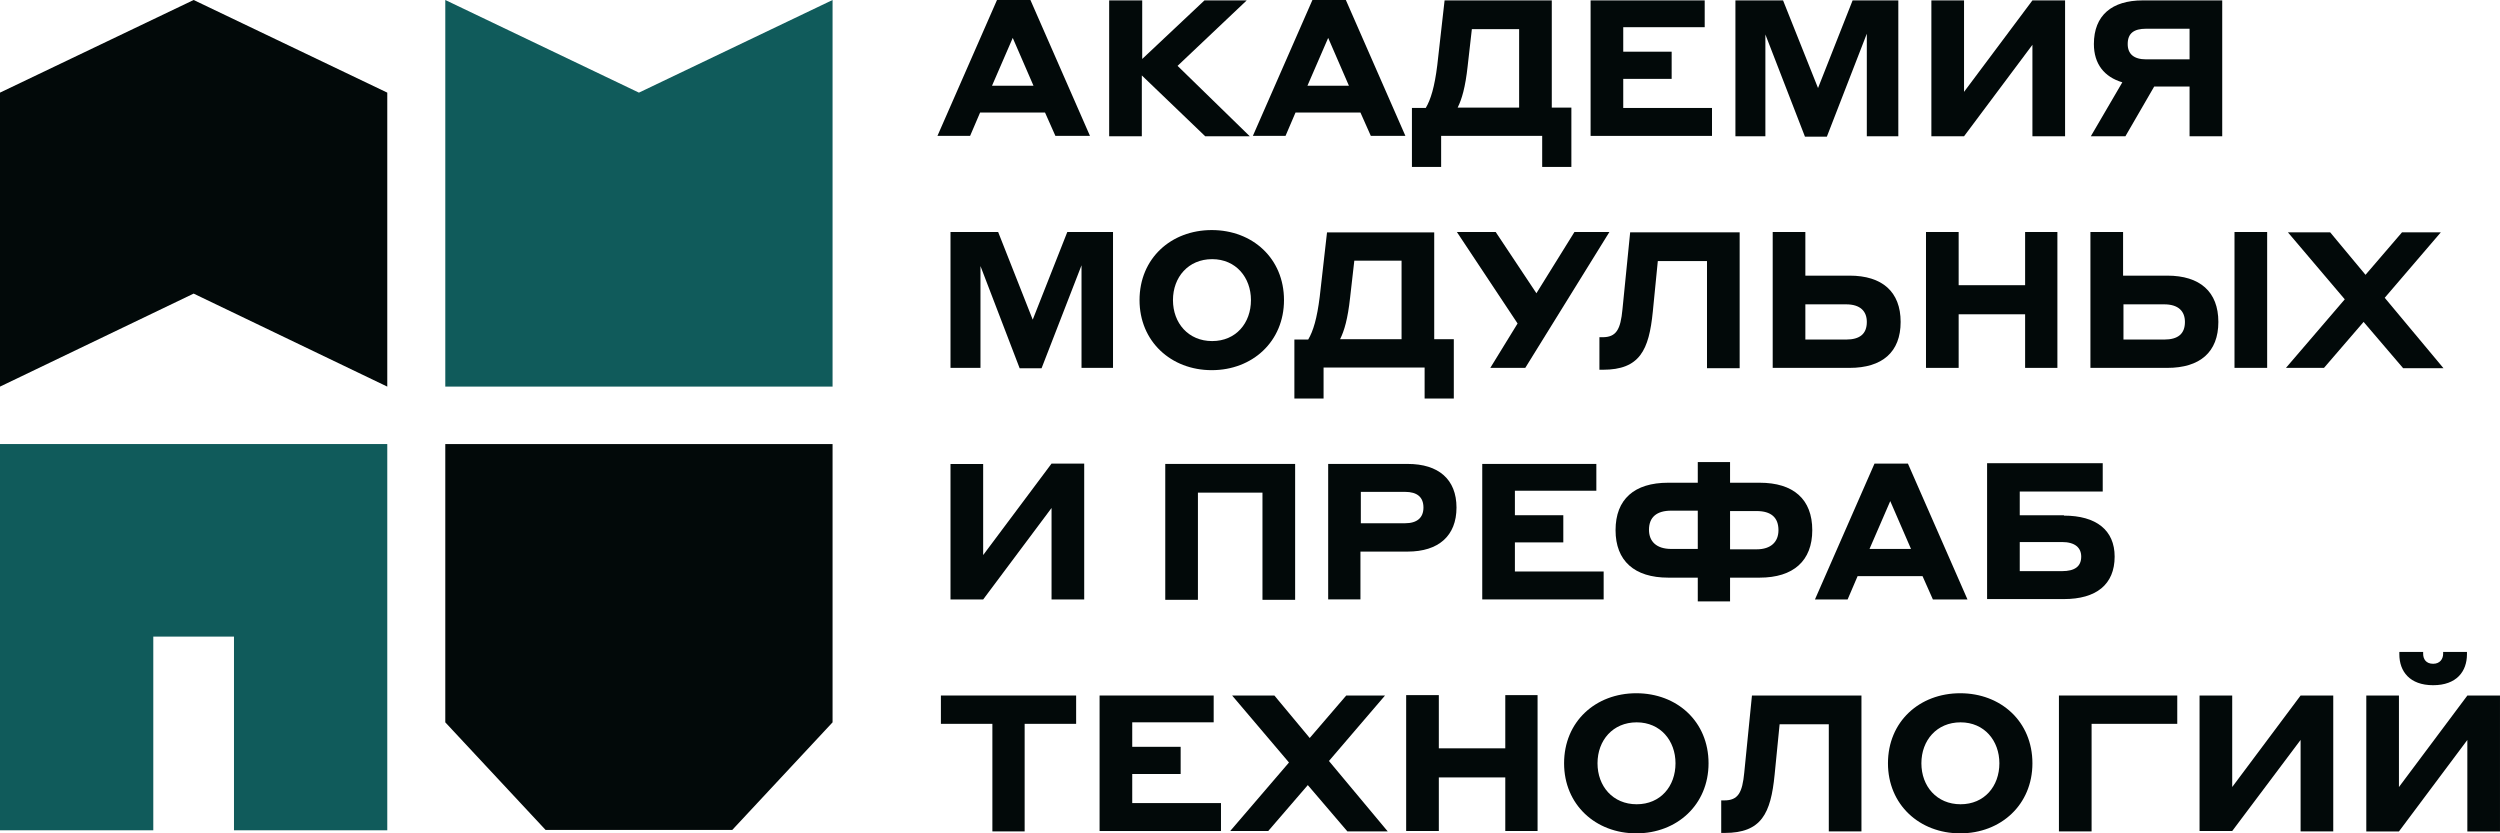 <?xml version="1.0" encoding="UTF-8"?> <svg xmlns="http://www.w3.org/2000/svg" width="189" height="63" viewBox="0 0 189 63" fill="none"><path d="M79.004 8.508H74.095L73.34 10.273H70.871L75.373 0H77.9L82.402 10.273H79.788L79.004 8.508ZM78.132 6.482L76.564 2.865L74.996 6.482H78.132Z" fill="#020909"></path><path d="M83.883 0.03H86.351V4.458L91.057 0.03H94.252L89.024 4.979L94.484 10.303H91.115L86.322 5.702V10.303H83.853V0.03H83.883Z" fill="#020909"></path><path d="M102.85 8.508H97.941L97.186 10.273H94.717L99.219 0H101.746L106.248 10.273H103.634L102.85 8.508ZM101.979 6.482L100.41 2.865L98.842 6.482H101.979Z" fill="#020909"></path><path d="M117.315 0.03V8.133H118.796V12.618H116.589V10.274H108.95V12.618H106.742V8.162H107.788C108.165 7.525 108.456 6.57 108.659 4.921L109.211 0.03H117.315ZM114.846 2.2H111.273L110.954 5.008C110.78 6.599 110.518 7.496 110.199 8.133H114.846V2.2Z" fill="#020909"></path><path d="M120.249 0.03H128.875V2.056H122.717V3.908H126.377V5.963H122.717V8.162H129.427V10.274H120.249V0.03Z" fill="#020909"></path><path d="M137.443 6.657L140.057 0.03H143.513V10.303H141.131V2.548L138.111 10.332H136.455L133.463 2.606V10.303H131.198V0.03H134.799L137.443 6.657Z" fill="#020909"></path><path d="M146.012 0.03H148.481V6.946L153.651 0.03H156.12V10.303H153.651V3.387L148.481 10.303H146.012V0.03Z" fill="#020909"></path><path d="M158.066 10.303L160.448 6.223C159.083 5.818 158.298 4.834 158.298 3.329C158.298 1.159 159.663 0.03 161.987 0.03H168V10.303H165.531V6.541H162.858L160.68 10.303H158.066ZM165.531 4.487V2.172H162.248C161.319 2.172 160.854 2.519 160.854 3.329C160.854 4.081 161.319 4.487 162.248 4.487H165.531Z" fill="#020909"></path><path d="M78.074 24.166L80.688 17.539H84.144V27.812H81.763V20.056L78.742 27.841H77.086L74.124 20.114V27.812H71.858V17.539H75.46L78.074 24.166Z" fill="#020909"></path><path d="M86.149 22.688C86.149 19.534 88.531 17.393 91.609 17.393C94.688 17.393 97.07 19.534 97.07 22.688C97.07 25.814 94.688 27.984 91.609 27.984C88.531 27.984 86.149 25.814 86.149 22.688ZM94.572 22.688C94.572 20.981 93.439 19.592 91.639 19.592C89.838 19.592 88.676 20.952 88.676 22.688C88.676 24.425 89.838 25.785 91.639 25.785C93.439 25.785 94.572 24.425 94.572 22.688Z" fill="#020909"></path><path d="M108.427 17.539V25.642H109.908V30.127H107.701V27.783H100.062V30.127H97.855V25.67H98.9C99.278 25.034 99.568 24.079 99.772 22.429L100.323 17.567H108.427V17.539ZM105.958 19.709H102.386L102.066 22.516C101.892 24.108 101.63 25.005 101.311 25.642H105.958V19.709Z" fill="#020909"></path><path d="M112.667 27.812L114.729 24.455L110.14 17.539H113.074L116.153 22.169L119.028 17.539H121.671L115.31 27.812H112.667Z" fill="#020909"></path><path d="M124.953 23.555C124.663 26.477 123.966 27.953 121.177 27.953H120.916V25.494H121.148C122.194 25.494 122.514 24.915 122.659 23.381L123.24 17.564H131.518V27.837H129.049V19.735H125.331L124.953 23.555Z" fill="#020909"></path><path d="M139.825 20.838C142.294 20.838 143.688 22.053 143.688 24.339C143.688 26.625 142.294 27.812 139.825 27.812H134.016V17.539H136.485V20.838H139.825ZM136.485 22.979V25.67H139.564C140.609 25.67 141.132 25.236 141.132 24.339C141.132 23.529 140.639 23.008 139.564 23.008H136.485V22.979Z" fill="#020909"></path><path d="M153.099 23.76H148.074V27.812H145.605V17.539H148.074V21.561H153.099V17.539H155.539V27.812H153.099V23.76Z" fill="#020909"></path><path d="M163.845 20.838C166.314 20.838 167.708 22.053 167.708 24.339C167.708 26.625 166.314 27.812 163.845 27.812H158.036V17.539H160.505V20.838H163.845ZM160.534 22.979V25.67H163.613C164.659 25.67 165.181 25.236 165.181 24.339C165.181 23.529 164.688 23.008 163.613 23.008H160.534V22.979ZM168.928 17.539H171.397V27.812H168.928V17.539Z" fill="#020909"></path><path d="M178.688 24.336L175.696 27.809H172.82L177.264 22.628L172.966 17.564H176.161L178.833 20.776L181.592 17.564H184.526L180.285 22.513L184.729 27.837H181.679L178.688 24.336Z" fill="#020909"></path><path d="M71.858 35.076H74.327V41.963L79.497 35.047H81.966V45.32H79.497V38.404L74.327 45.32H71.858V35.076Z" fill="#020909"></path><path d="M88.094 35.073H97.912V45.346H95.443V37.243H90.563V45.346H88.094V35.073Z" fill="#020909"></path><path d="M100.41 35.073H106.423C108.746 35.073 110.111 36.23 110.111 38.372C110.111 40.513 108.746 41.7 106.423 41.7H102.85V45.317H100.41V35.073ZM102.879 37.185V39.558H106.219C107.149 39.558 107.613 39.124 107.613 38.372C107.613 37.59 107.149 37.185 106.219 37.185H102.879Z" fill="#020909"></path><path d="M112.058 35.073H120.684V37.099H114.526V38.951H118.186V41.005H114.526V43.205H121.236V45.317H112.058V35.073Z" fill="#020909"></path><path d="M126.115 43.67C123.559 43.67 122.136 42.397 122.136 40.082C122.136 37.738 123.559 36.494 126.115 36.494H128.352V34.931H130.792V36.494H133.028C135.584 36.494 137.008 37.738 137.008 40.082C137.008 42.397 135.584 43.67 133.028 43.67H130.792V45.465H128.352V43.67H126.115ZM128.352 38.606H126.348C125.244 38.606 124.663 39.098 124.663 40.053C124.663 40.921 125.215 41.5 126.348 41.5H128.352V38.606ZM130.792 38.606V41.529H132.796C133.9 41.529 134.452 40.95 134.452 40.082C134.452 39.127 133.9 38.635 132.796 38.635H130.792V38.606Z" fill="#020909"></path><path d="M145.343 43.555H140.435L139.679 45.32H137.21L141.713 35.047H144.239L148.742 45.32H146.127L145.343 43.555ZM144.472 41.5L142.903 37.883L141.335 41.5H144.472Z" fill="#020909"></path><path d="M156.033 38.981C158.473 38.981 159.867 40.081 159.867 42.078C159.867 44.191 158.473 45.29 156.033 45.29H150.224V35.017H158.966V37.158H152.693V38.953H156.033V38.981ZM152.693 40.978V43.178H155.888C156.846 43.178 157.34 42.83 157.34 42.078C157.34 41.412 156.875 40.978 155.888 40.978H152.693Z" fill="#020909"></path><path d="M71.103 52.581H81.356V54.722H77.463V62.854H75.024V54.722H71.132V52.581H71.103Z" fill="#020909"></path><path d="M83.128 52.581H91.754V54.607H85.597V56.459H89.257V58.514H85.597V60.713H92.306V62.825H83.128V52.581Z" fill="#020909"></path><path d="M98.87 59.353L95.878 62.825H93.003L97.447 57.645L93.148 52.581H96.343L99.015 55.793L101.775 52.581H104.708L100.468 57.53L104.912 62.854H101.862L98.87 59.353Z" fill="#020909"></path><path d="M113.8 58.773H108.775V62.824H106.306V52.551H108.775V56.574H113.8V52.551H116.24V62.824H113.8V58.773Z" fill="#020909"></path><path d="M118.245 57.705C118.245 54.551 120.626 52.409 123.705 52.409C126.784 52.409 129.166 54.551 129.166 57.705C129.166 60.831 126.784 63.001 123.705 63.001C120.626 63.001 118.245 60.831 118.245 57.705ZM126.668 57.705C126.668 55.998 125.535 54.609 123.734 54.609C121.933 54.609 120.772 55.969 120.772 57.705C120.772 59.442 121.933 60.802 123.734 60.802C125.535 60.802 126.668 59.442 126.668 57.705Z" fill="#020909"></path><path d="M134.161 58.571C133.871 61.494 133.174 62.97 130.385 62.97H130.124V60.51H130.356C131.402 60.51 131.722 59.931 131.867 58.398L132.448 52.581H140.726V62.854H138.257V54.752H134.539L134.161 58.571Z" fill="#020909"></path><path d="M142.73 57.705C142.73 54.551 145.112 52.409 148.191 52.409C151.269 52.409 153.651 54.551 153.651 57.705C153.651 60.831 151.269 63.001 148.191 63.001C145.112 63.001 142.73 60.831 142.73 57.705ZM151.153 57.705C151.153 55.998 150.02 54.609 148.22 54.609C146.419 54.609 145.257 55.969 145.257 57.705C145.257 59.442 146.419 60.802 148.22 60.802C150.02 60.802 151.153 59.442 151.153 57.705Z" fill="#020909"></path><path d="M155.655 52.581H164.601V54.722H158.124V62.854H155.655V52.581Z" fill="#020909"></path><path d="M166.286 52.581H168.755V59.498L173.925 52.581H176.394V62.854H173.925V55.938L168.755 62.825H166.286V52.581Z" fill="#020909"></path><path d="M178.892 52.584H181.36V59.5L186.531 52.584H188.999V62.857H186.531V55.941L181.36 62.857H178.892V52.584ZM184.701 49.429V49.285H186.502V49.458C186.502 50.761 185.717 51.802 183.946 51.802C182.174 51.802 181.39 50.761 181.39 49.458V49.285H183.19V49.429C183.19 49.806 183.394 50.182 183.946 50.182C184.468 50.182 184.701 49.806 184.701 49.429Z" fill="#020909"></path><path d="M29.278 29.228L14.639 22.196L0 29.228V7.003L14.639 0L29.278 7.003V29.228Z" fill="#020909"></path><path d="M33.664 29.228V0L48.303 7.003L62.942 0V29.228H33.664Z" fill="#105B5B"></path><path d="M0 33.57V62.77H11.589V48.127H17.689V62.77H29.278V33.57H0Z" fill="#105B5B"></path><path d="M41.245 62.741H55.361L62.942 54.609V33.57H33.664V54.609L41.245 62.741Z" fill="#020909"></path></svg> 